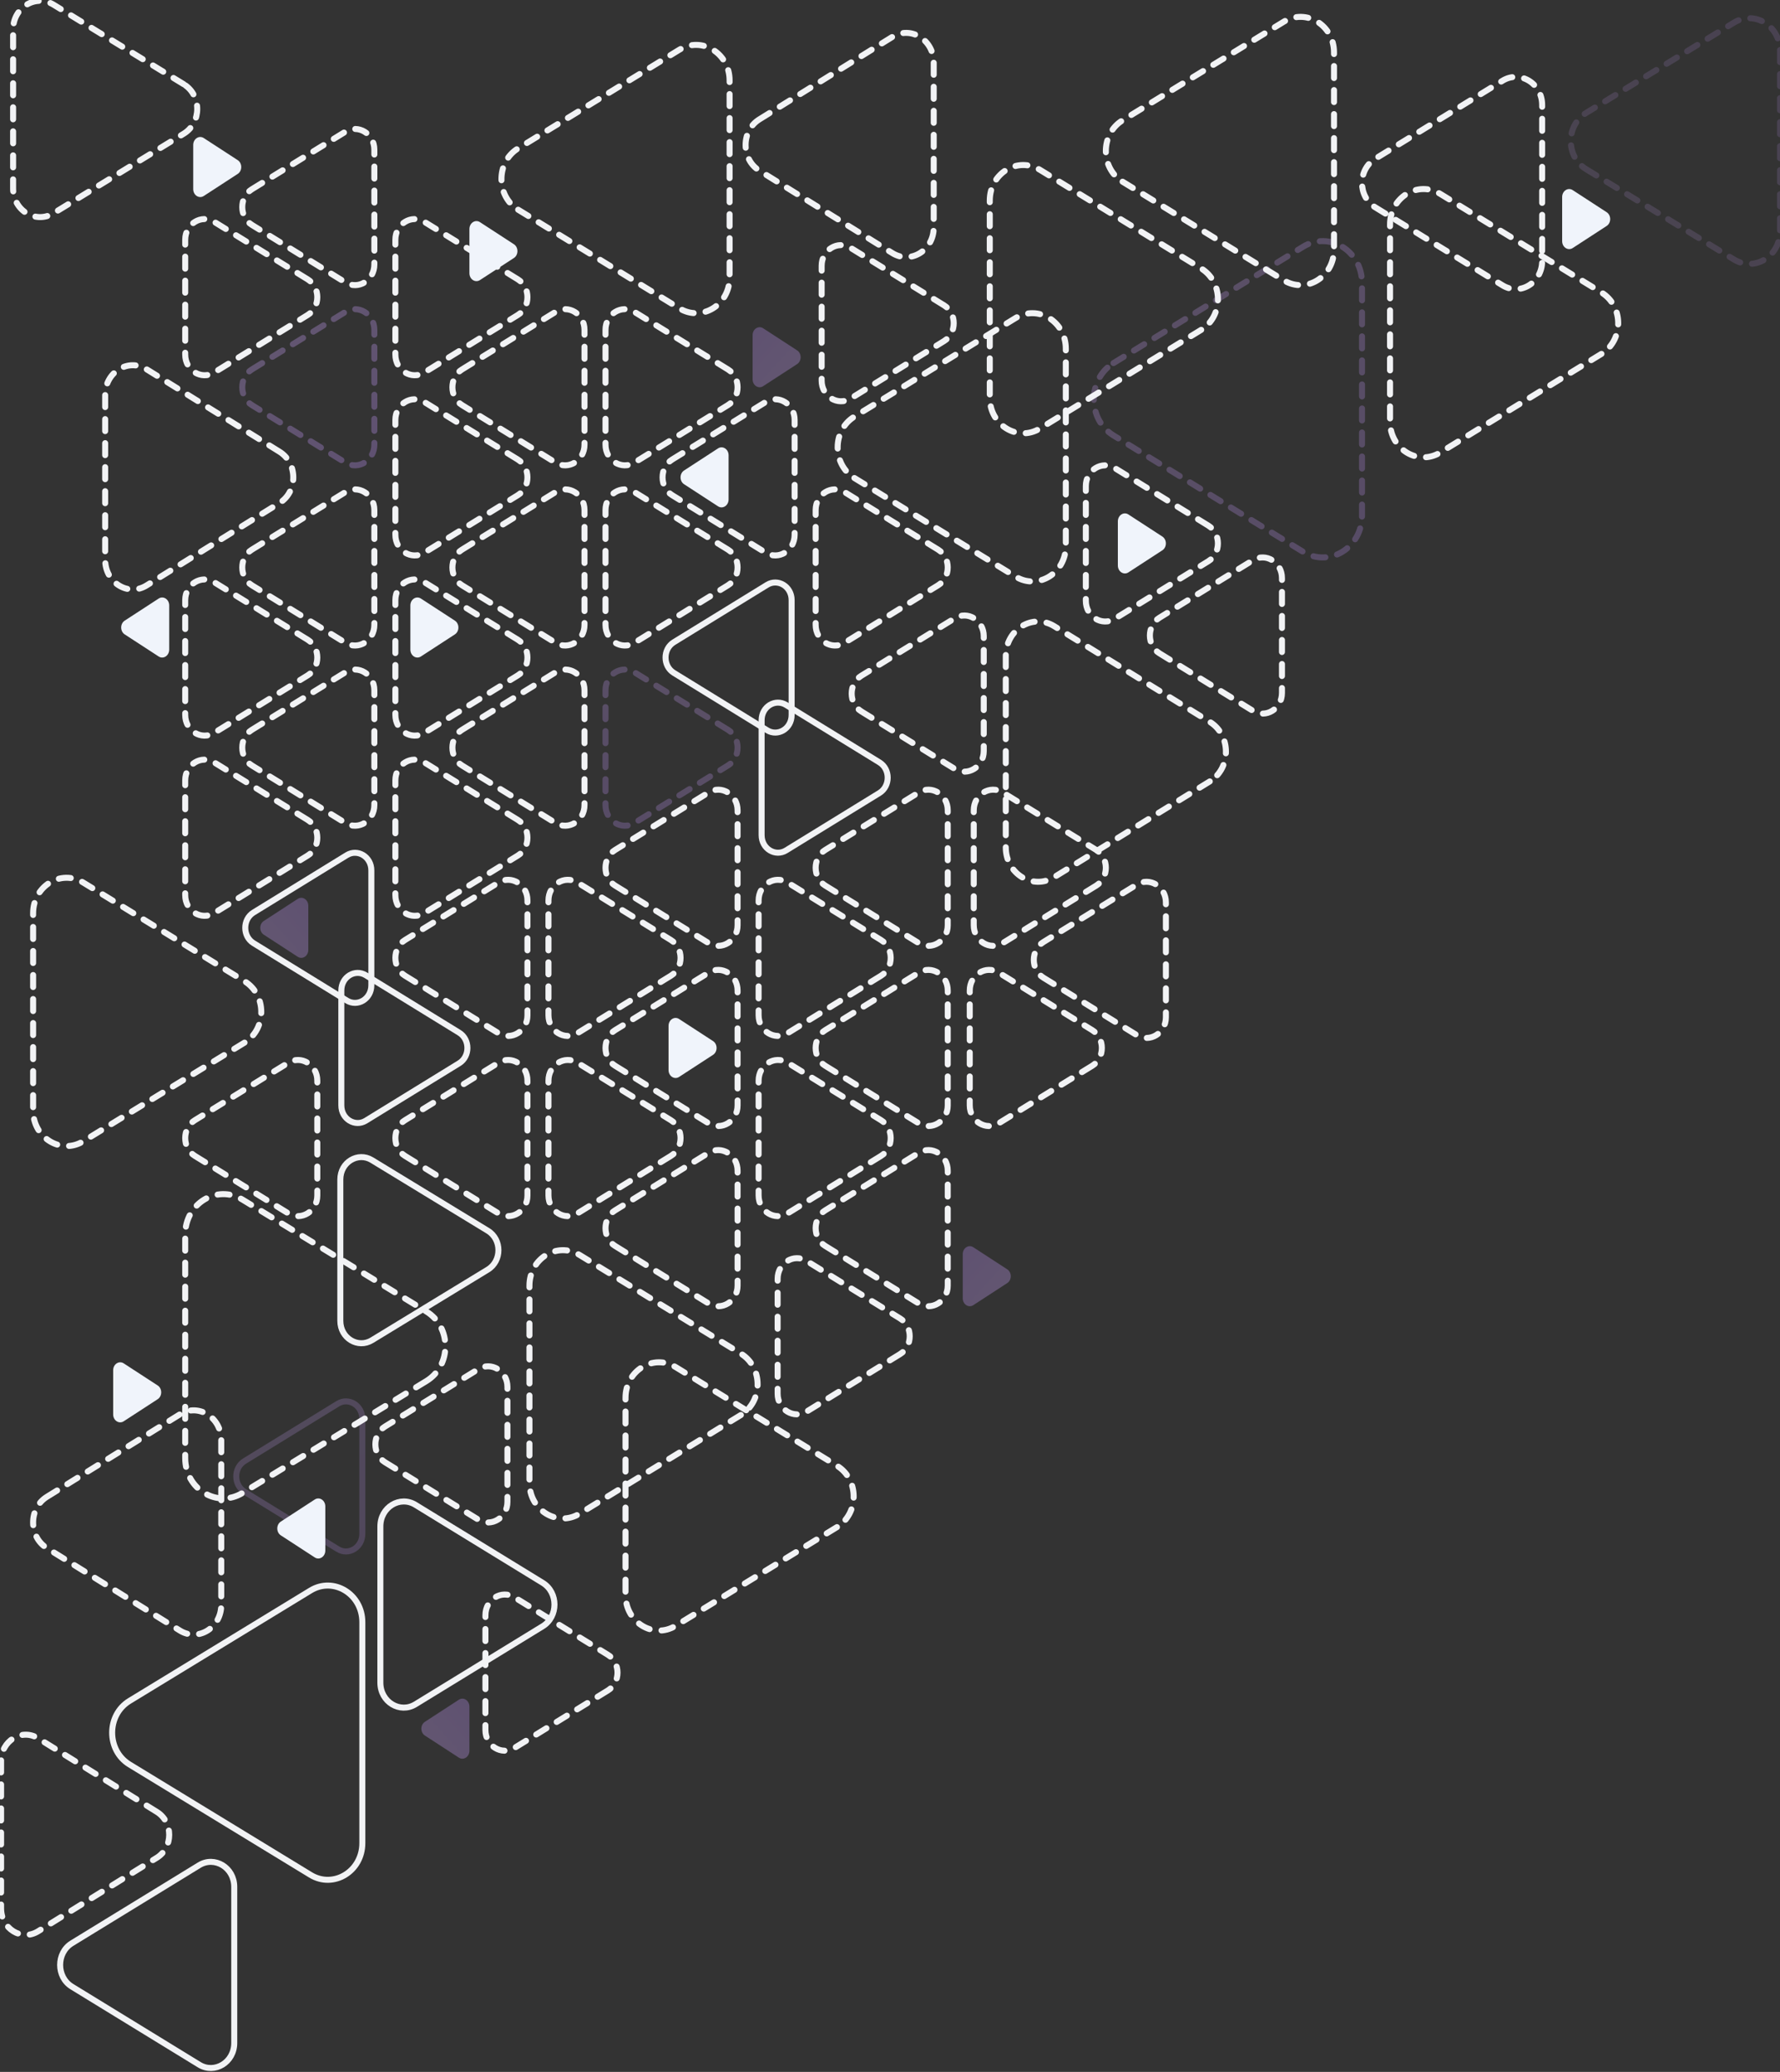 <svg width="587" height="683" viewBox="0 0 587 683" fill="none" xmlns="http://www.w3.org/2000/svg">
<rect x="0" y="0" width="587" height="683" fill="#333333" stroke="none"/>
<path d="M101.447 92.072L70.658 73.141C66.401 70.523 61.08 73.796 61.08 79.031V116.889C61.08 122.124 66.401 125.396 70.658 122.779L101.447 103.848C105.704 101.23 105.704 94.689 101.447 92.072Z" stroke="#F2F3F5" stroke-width="1.98" stroke-linecap="round" stroke-dasharray="3.96 3.96"/>
<path d="M60.59 27.767L17.671 1.556C11.737 -2.069 4.32 2.462 4.32 9.711V62.129C4.32 69.378 11.737 73.909 17.671 70.284L60.59 44.073C66.523 40.449 66.523 31.392 60.59 27.767Z" stroke="#F2F3F5" stroke-width="1.98" stroke-linecap="round" stroke-dasharray="3.96 3.96"/>
<path d="M101.447 210.872L70.658 191.941C66.401 189.324 61.08 192.596 61.08 197.831V235.689C61.08 240.924 66.401 244.196 70.658 241.579L101.447 222.648C105.704 220.03 105.704 213.489 101.447 210.872Z" stroke="#F2F3F5" stroke-width="1.98" stroke-linecap="round" stroke-dasharray="3.96 3.96"/>
<path d="M92.173 148.905L48.321 121.723C42.258 117.964 34.68 122.663 34.68 130.18V184.54C34.68 192.057 42.258 196.756 48.321 192.997L92.173 165.815C98.236 162.056 98.236 152.664 92.173 148.905Z" stroke="#F2F3F5" stroke-width="1.98" stroke-linecap="round" stroke-dasharray="3.96 3.96"/>
<path d="M15.467 493.425L59.319 466.243C65.382 462.484 72.96 467.183 72.96 474.7V529.06C72.96 536.577 65.382 541.276 59.319 537.517L15.467 510.335C9.404 506.576 9.404 497.184 15.467 493.425Z" stroke="#F2F3F5" stroke-width="1.98" stroke-linecap="round" stroke-dasharray="3.96 3.96"/>
<path d="M101.447 270.272L70.658 251.341C66.401 248.724 61.08 251.996 61.08 257.231V295.089C61.08 300.324 66.401 303.596 70.658 300.979L101.447 282.048C105.704 279.43 105.704 272.889 101.447 270.272Z" stroke="#F2F3F5" stroke-width="1.98" stroke-linecap="round" stroke-dasharray="3.96 3.96"/>
<path d="M51.737 597.291L12.55 573.021C7.132 569.665 0.36 573.86 0.36 580.572V629.108C0.36 635.82 7.132 640.015 12.55 636.659L51.737 612.389C57.154 609.033 57.154 600.647 51.737 597.291Z" stroke="#F2F3F5" stroke-width="1.98" stroke-linecap="round" stroke-dasharray="3.96 3.96"/>
<path opacity="0.3" d="M83.083 121.772L113.872 102.841C118.129 100.224 123.45 103.496 123.45 108.731V146.589C123.45 151.824 118.129 155.096 113.872 152.479L83.083 133.548C78.826 130.93 78.826 124.389 83.083 121.772Z" stroke="url(#paint0_linear_145_6)" stroke-width="1.98" stroke-linecap="round" stroke-dasharray="3.96 3.96"/>
<path d="M83.083 62.372L113.872 43.441C118.129 40.824 123.45 44.096 123.45 49.331V87.189C123.45 92.424 118.129 95.696 113.872 93.079L83.083 74.148C78.826 71.531 78.826 64.989 83.083 62.372Z" stroke="#F2F3F5" stroke-width="1.98" stroke-linecap="round" stroke-dasharray="3.96 3.96"/>
<path d="M83.083 240.572L113.872 221.641C118.129 219.024 123.45 222.296 123.45 227.531V265.389C123.45 270.624 118.129 273.896 113.872 271.279L83.083 252.348C78.826 249.73 78.826 243.189 83.083 240.572Z" stroke="#F2F3F5" stroke-width="1.98" stroke-linecap="round" stroke-dasharray="3.96 3.96"/>
<path d="M83.083 181.172L113.872 162.241C118.129 159.624 123.45 162.896 123.45 168.131V205.989C123.45 211.224 118.129 214.496 113.872 211.879L83.083 192.948C78.826 190.33 78.826 183.789 83.083 181.172Z" stroke="#F2F3F5" stroke-width="1.98" stroke-linecap="round" stroke-dasharray="3.96 3.96"/>
<path d="M114.391 281.885L114.391 281.885L83.601 300.815C79.973 303.046 79.973 308.674 83.601 310.905L114.391 329.835L114.391 329.835C117.893 331.989 122.46 329.364 122.46 324.789V286.931C122.46 282.356 117.893 279.731 114.391 281.885Z" stroke="#F2F3F5" stroke-width="1.98"/>
<path d="M152.383 121.772L183.172 102.841C187.429 100.224 192.75 103.496 192.75 108.731V146.589C192.75 151.824 187.429 155.096 183.172 152.479L152.383 133.548C148.126 130.93 148.126 124.389 152.383 121.772Z" stroke="#F2F3F5" stroke-width="1.98" stroke-linecap="round" stroke-dasharray="3.96 3.96"/>
<path d="M152.383 240.572L183.172 221.641C187.429 219.024 192.75 222.296 192.75 227.531V265.389C192.75 270.624 187.429 273.896 183.172 271.279L152.383 252.348C148.126 249.73 148.126 243.189 152.383 240.572Z" stroke="#F2F3F5" stroke-width="1.98" stroke-linecap="round" stroke-dasharray="3.96 3.96"/>
<path d="M152.383 181.172L183.172 162.241C187.429 159.624 192.75 162.896 192.75 168.131V205.989C192.75 211.224 187.429 214.496 183.172 211.879L152.383 192.948C148.126 190.33 148.126 183.789 152.383 181.172Z" stroke="#F2F3F5" stroke-width="1.98" stroke-linecap="round" stroke-dasharray="3.96 3.96"/>
<path opacity="0.25" d="M367.202 119.693L429.714 81.346C438.357 76.044 449.16 82.672 449.16 93.277V169.963C449.16 180.568 438.357 187.196 429.714 181.894L367.202 143.547C358.559 138.245 358.559 124.995 367.202 119.693Z" stroke="url(#paint1_linear_145_6)" stroke-width="1.98" stroke-linecap="round" stroke-dasharray="3.96 3.96"/>
<path d="M240.047 181.172L209.258 162.241C205.001 159.624 199.68 162.896 199.68 168.131V205.989C199.68 211.224 205.001 214.496 209.258 211.879L240.047 192.948C244.304 190.33 244.304 183.789 240.047 181.172Z" stroke="#F2F3F5" stroke-width="1.98" stroke-linecap="round" stroke-dasharray="3.96 3.96"/>
<path d="M309.347 181.172L278.558 162.241C274.301 159.624 268.98 162.896 268.98 168.131V205.989C268.98 211.224 274.301 214.496 278.558 211.879L309.347 192.948C313.604 190.33 313.604 183.789 309.347 181.172Z" stroke="#F2F3F5" stroke-width="1.98" stroke-linecap="round" stroke-dasharray="3.96 3.96"/>
<path d="M398.447 173.252L367.658 154.321C363.401 151.704 358.08 154.976 358.08 160.211V198.069C358.08 203.304 363.401 206.576 367.658 203.959L398.447 185.028C402.704 182.411 402.704 175.869 398.447 173.252Z" stroke="#F2F3F5" stroke-width="1.98" stroke-linecap="round" stroke-dasharray="3.96 3.96"/>
<path opacity="0.25" d="M240.047 240.572L209.258 221.641C205.001 219.024 199.68 222.296 199.68 227.531V265.389C199.68 270.624 205.001 273.896 209.258 271.279L240.047 252.348C244.304 249.73 244.304 243.189 240.047 240.572Z" stroke="url(#paint2_linear_145_6)" stroke-width="1.98" stroke-linecap="round" stroke-dasharray="3.96 3.96"/>
<path d="M240.047 121.772L209.258 102.841C205.001 100.224 199.68 103.496 199.68 108.731V146.589C199.68 151.824 205.001 155.096 209.258 152.479L240.047 133.548C244.304 130.93 244.304 124.389 240.047 121.772Z" stroke="#F2F3F5" stroke-width="1.98" stroke-linecap="round" stroke-dasharray="3.96 3.96"/>
<path d="M311.327 100.652L280.538 81.721C276.281 79.104 270.96 82.376 270.96 87.611V125.469C270.96 130.704 276.281 133.976 280.538 131.359L311.327 112.428C315.584 109.811 315.584 103.269 311.327 100.652Z" stroke="#F2F3F5" stroke-width="1.98" stroke-linecap="round" stroke-dasharray="3.96 3.96"/>
<path d="M250.427 39.345L294.279 12.163C300.342 8.404 307.92 13.102 307.92 20.62V74.98C307.92 82.497 300.342 87.196 294.279 83.437L250.427 56.255C244.364 52.496 244.364 43.104 250.427 39.345Z" stroke="#F2F3F5" stroke-width="1.98" stroke-linecap="round" stroke-dasharray="3.96 3.96"/>
<path d="M170.747 151.472L139.958 132.541C135.701 129.924 130.38 133.196 130.38 138.431V176.289C130.38 181.524 135.701 184.796 139.958 182.179L170.747 163.248C175.004 160.63 175.004 154.089 170.747 151.472Z" stroke="#F2F3F5" stroke-width="1.98" stroke-linecap="round" stroke-dasharray="3.96 3.96"/>
<path d="M221.683 151.472L252.472 132.541C256.729 129.924 262.05 133.196 262.05 138.431V176.289C262.05 181.524 256.729 184.796 252.472 182.179L221.683 163.248C217.426 160.63 217.426 154.089 221.683 151.472Z" stroke="#F2F3F5" stroke-width="1.98" stroke-linecap="round" stroke-dasharray="3.96 3.96"/>
<path d="M170.747 92.072L139.958 73.141C135.701 70.523 130.38 73.796 130.38 79.031V116.889C130.38 122.124 135.701 125.396 139.958 122.779L170.747 103.848C175.004 101.23 175.004 94.689 170.747 92.072Z" stroke="#F2F3F5" stroke-width="1.98" stroke-linecap="round" stroke-dasharray="3.96 3.96"/>
<path d="M170.747 270.272L139.958 251.341C135.701 248.724 130.38 251.996 130.38 257.231V295.089C130.38 300.324 135.701 303.596 139.958 300.979L170.747 282.048C175.004 279.43 175.004 272.889 170.747 270.272Z" stroke="#F2F3F5" stroke-width="1.98" stroke-linecap="round" stroke-dasharray="3.96 3.96"/>
<path d="M170.747 210.872L139.958 191.941C135.701 189.324 130.38 192.596 130.38 197.831V235.689C130.38 240.924 135.701 244.196 139.958 241.579L170.747 222.648C175.004 220.03 175.004 213.489 170.747 210.872Z" stroke="#F2F3F5" stroke-width="1.98" stroke-linecap="round" stroke-dasharray="3.96 3.96"/>
<path d="M252.991 192.785L252.991 192.785L222.201 211.715C218.573 213.946 218.573 219.574 222.201 221.805L252.991 240.735L252.991 240.735C256.493 242.889 261.06 240.264 261.06 235.689V197.831C261.06 193.256 256.493 190.631 252.991 192.785Z" stroke="#F2F3F5" stroke-width="1.98"/>
<path opacity="0.2" d="M111.421 462.725L111.421 462.725L80.631 481.655C77.003 483.886 77.003 489.514 80.631 491.745L111.421 510.675L111.421 510.676C114.923 512.829 119.49 510.204 119.49 505.629V467.771C119.49 463.196 114.923 460.571 111.421 462.725Z" stroke="url(#paint3_linear_145_6)" stroke-width="1.98"/>
<path d="M136.983 496.056L136.983 496.056L178.969 521.782C184.144 524.953 184.144 532.927 178.969 536.098L136.983 561.824L136.983 561.824C131.928 564.922 125.43 561.112 125.43 554.664V503.216C125.43 496.768 131.928 492.958 136.983 496.056Z" stroke="#F2F3F5" stroke-width="1.98"/>
<path d="M102.42 524.297L102.42 524.297L42.707 560.702C42.707 560.702 42.707 560.702 42.707 560.702C35.084 565.35 35.084 577.01 42.707 581.658C42.707 581.658 42.707 581.658 42.707 581.658L102.42 618.063L102.42 618.063C109.934 622.645 119.49 616.975 119.49 607.582V534.778C119.49 525.385 109.934 519.715 102.42 524.297Z" stroke="#F2F3F5" stroke-width="1.98"/>
<path d="M65.697 614.856L65.697 614.856L23.711 640.582C18.536 643.753 18.536 651.727 23.711 654.898L65.697 680.624L65.697 680.624C70.752 683.722 77.25 679.912 77.25 673.464V622.016C77.25 615.568 70.752 611.758 65.697 614.856Z" stroke="#F2F3F5" stroke-width="1.98"/>
<path d="M272.173 351.348L302.962 370.279C307.219 372.896 312.54 369.624 312.54 364.389L312.54 326.531C312.54 321.296 307.219 318.024 302.962 320.641L272.173 339.572C267.916 342.189 267.916 348.731 272.173 351.348Z" stroke="#F2F3F5" stroke-width="1.98" stroke-linecap="round" stroke-dasharray="3.96 3.96"/>
<path d="M272.173 410.748L302.962 429.679C307.219 432.296 312.54 429.024 312.54 423.789L312.54 385.931C312.54 380.696 307.219 377.424 302.962 380.041L272.173 398.972C267.916 401.589 267.916 408.131 272.173 410.748Z" stroke="#F2F3F5" stroke-width="1.98" stroke-linecap="round" stroke-dasharray="3.96 3.96"/>
<path d="M272.173 291.948L302.962 310.879C307.219 313.496 312.54 310.224 312.54 304.989L312.54 267.131C312.54 261.896 307.219 258.624 302.962 261.241L272.173 280.172C267.916 282.789 267.916 289.331 272.173 291.948Z" stroke="#F2F3F5" stroke-width="1.98" stroke-linecap="round" stroke-dasharray="3.96 3.96"/>
<path d="M284.053 234.528L314.842 253.459C319.099 256.076 324.42 252.804 324.42 247.569L324.42 209.711C324.42 204.476 319.099 201.204 314.842 203.821L284.053 222.752C279.796 225.369 279.796 231.911 284.053 234.528Z" stroke="#F2F3F5" stroke-width="1.98" stroke-linecap="round" stroke-dasharray="3.96 3.96"/>
<path d="M382.393 215.388L413.182 234.319C417.439 236.936 422.76 233.664 422.76 228.429L422.76 190.571C422.76 185.336 417.439 182.064 413.182 184.681L382.393 203.612C378.136 206.229 378.136 212.771 382.393 215.388Z" stroke="#F2F3F5" stroke-width="1.98" stroke-linecap="round" stroke-dasharray="3.96 3.96"/>
<path opacity="0.15" d="M523.057 55.765L571.829 85.55C578.571 89.669 587 84.521 587 76.283L587 16.717C587 8.479 578.571 3.331 571.829 7.45L523.057 37.235C516.314 41.354 516.314 51.646 523.057 55.765Z" stroke="url(#paint4_linear_145_6)" stroke-width="1.98" stroke-linecap="round" stroke-dasharray="3.96 3.96"/>
<path d="M453.514 68.342L495.499 94.068C501.304 97.625 508.56 93.179 508.56 86.064L508.56 34.616C508.56 27.501 501.304 23.055 495.499 26.612L453.514 52.338C447.709 55.895 447.709 64.784 453.514 68.342Z" stroke="#F2F3F5" stroke-width="1.98" stroke-linecap="round" stroke-dasharray="3.96 3.96"/>
<path d="M290.537 321.648L259.748 340.579C255.491 343.196 250.17 339.924 250.17 334.689L250.17 296.831C250.17 291.596 255.491 288.324 259.748 290.941L290.537 309.872C294.794 312.489 294.794 319.031 290.537 321.648Z" stroke="#F2F3F5" stroke-width="1.98" stroke-linecap="round" stroke-dasharray="3.96 3.96"/>
<path d="M361.487 291.948L330.698 310.879C326.441 313.496 321.12 310.224 321.12 304.989L321.12 267.131C321.12 261.896 326.441 258.624 330.698 261.241L361.487 280.172C365.744 282.789 365.744 289.331 361.487 291.948Z" stroke="#F2F3F5" stroke-width="1.98" stroke-linecap="round" stroke-dasharray="3.96 3.96"/>
<path d="M398.959 257.594L347.643 289.145C340.548 293.507 331.68 288.054 331.68 279.328L331.68 216.232C331.68 207.506 340.548 202.053 347.643 206.416L398.959 237.966C406.054 242.329 406.054 253.231 398.959 257.594Z" stroke="#F2F3F5" stroke-width="1.98" stroke-linecap="round" stroke-dasharray="3.96 3.96"/>
<path d="M290.537 381.048L259.748 399.979C255.491 402.596 250.17 399.324 250.17 394.089L250.17 356.231C250.17 350.996 255.491 347.724 259.748 350.341L290.537 369.272C294.794 371.889 294.794 378.431 290.537 381.048Z" stroke="#F2F3F5" stroke-width="1.98" stroke-linecap="round" stroke-dasharray="3.96 3.96"/>
<path d="M360.167 351.348L329.378 370.279C325.121 372.896 319.8 369.624 319.8 364.389L319.8 326.531C319.8 321.296 325.121 318.024 329.378 320.641L360.167 339.572C364.424 342.189 364.424 348.731 360.167 351.348Z" stroke="#F2F3F5" stroke-width="1.98" stroke-linecap="round" stroke-dasharray="3.96 3.96"/>
<path d="M296.807 446.388L266.018 465.319C261.761 467.936 256.44 464.664 256.44 459.429L256.44 421.571C256.44 416.336 261.761 413.064 266.018 415.681L296.807 434.612C301.064 437.229 301.064 443.77 296.807 446.388Z" stroke="#F2F3F5" stroke-width="1.98" stroke-linecap="round" stroke-dasharray="3.96 3.96"/>
<path d="M200.447 557.268L169.658 576.199C165.401 578.816 160.08 575.544 160.08 570.309L160.08 532.451C160.08 527.216 165.401 523.944 169.658 526.561L200.447 545.492C204.704 548.109 204.704 554.65 200.447 557.268Z" stroke="#F2F3F5" stroke-width="1.98" stroke-linecap="round" stroke-dasharray="3.96 3.96"/>
<path d="M259.229 280.335L259.229 280.335L290.019 261.405C293.647 259.174 293.647 253.546 290.019 251.315L259.229 232.385L259.229 232.385C255.727 230.231 251.16 232.856 251.16 237.431L251.16 275.289C251.16 279.864 255.727 282.489 259.229 280.335Z" stroke="#F2F3F5" stroke-width="1.98"/>
<path d="M150.009 209.125L138.813 216.406C137.265 217.413 135.33 216.154 135.33 214.14L135.33 199.58C135.33 197.566 137.265 196.308 138.813 197.314L150.009 204.595C151.557 205.602 151.557 208.118 150.009 209.125Z" fill="#F0F4FB"/>
<path d="M235.149 347.725L223.953 355.006C222.405 356.013 220.47 354.754 220.47 352.74L220.47 338.18C220.47 336.166 222.405 334.908 223.953 335.914L235.149 343.195C236.697 344.202 236.697 346.718 235.149 347.725Z" fill="#F0F4FB"/>
<path d="M529.839 74.485L518.643 81.766C517.095 82.772 515.16 81.514 515.16 79.5L515.16 64.94C515.16 62.926 517.095 61.667 518.643 62.674L529.839 69.955C531.387 70.962 531.387 73.478 529.839 74.485Z" fill="#F0F4FB"/>
<path opacity="0.3" d="M332.169 422.965L320.973 430.246C319.425 431.252 317.49 429.994 317.49 427.98L317.49 413.42C317.49 411.406 319.425 410.148 320.973 411.154L332.169 418.435C333.717 419.442 333.717 421.958 332.169 422.965Z" fill="url(#paint5_linear_145_6)"/>
<path opacity="0.3" d="M140.121 572.125L151.317 579.406C152.865 580.413 154.8 579.154 154.8 577.14L154.8 562.58C154.8 560.566 152.865 559.308 151.317 560.314L140.121 567.595C138.573 568.602 138.573 571.118 140.121 572.125Z" fill="url(#paint6_linear_145_6)"/>
<path d="M169.479 85.045L158.283 92.326C156.735 93.332 154.8 92.074 154.8 90.06L154.8 75.5C154.8 73.486 156.735 72.228 158.283 73.234L169.479 80.515C171.027 81.522 171.027 84.038 169.479 85.045Z" fill="#F0F4FB"/>
<path opacity="0.3" d="M262.869 120.025L251.673 127.306C250.125 128.313 248.19 127.054 248.19 125.04L248.19 110.48C248.19 108.466 250.125 107.208 251.673 108.214L262.869 115.495C264.417 116.502 264.417 119.018 262.869 120.025Z" fill="url(#paint7_linear_145_6)"/>
<path d="M383.319 181.405L372.123 188.686C370.575 189.692 368.64 188.434 368.64 186.42L368.64 171.86C368.64 169.846 370.575 168.587 372.123 169.594L383.319 176.875C384.867 177.882 384.867 180.398 383.319 181.405Z" fill="#F0F4FB"/>
<path d="M78.399 57.325L67.203 64.606C65.655 65.613 63.72 64.354 63.72 62.34L63.72 47.78C63.72 45.766 65.655 44.508 67.203 45.514L78.399 52.795C79.947 53.802 79.947 56.318 78.399 57.325Z" fill="#F0F4FB"/>
<path d="M225.591 159.625L236.787 166.906C238.335 167.913 240.27 166.654 240.27 164.64L240.27 150.08C240.27 148.066 238.335 146.808 236.787 147.814L225.591 155.095C224.043 156.102 224.043 158.618 225.591 159.625Z" fill="#F0F4FB"/>
<path opacity="0.3" d="M86.991 308.125L98.187 315.406C99.735 316.413 101.67 315.154 101.67 313.14L101.67 298.58C101.67 296.566 99.735 295.308 98.187 296.314L86.991 303.595C85.443 304.602 85.443 307.118 86.991 308.125Z" fill="url(#paint8_linear_145_6)"/>
<path d="M51.999 461.245L40.803 468.526C39.255 469.532 37.32 468.274 37.32 466.26L37.32 451.7C37.32 449.686 39.255 448.428 40.803 449.434L51.999 456.715C53.547 457.722 53.547 460.238 51.999 461.245Z" fill="#F0F4FB"/>
<path d="M92.601 506.125L103.797 513.406C105.345 514.413 107.28 513.154 107.28 511.14L107.28 496.58C107.28 494.566 105.345 493.308 103.797 494.314L92.601 501.595C91.053 502.602 91.053 505.118 92.601 506.125Z" fill="#F0F4FB"/>
<path d="M41.121 209.125L52.317 216.406C53.865 217.413 55.8 216.154 55.8 214.14L55.8 199.58C55.8 197.566 53.865 196.308 52.317 197.314L41.121 204.595C39.573 205.602 39.573 208.118 41.121 209.125Z" fill="#F0F4FB"/>
<path d="M221.237 321.648L190.448 340.579C186.191 343.196 180.87 339.924 180.87 334.689L180.87 296.831C180.87 291.596 186.191 288.324 190.448 290.941L221.237 309.872C225.494 312.489 225.494 319.031 221.237 321.648Z" stroke="#F2F3F5" stroke-width="1.98" stroke-linecap="round" stroke-dasharray="3.96 3.96"/>
<path d="M221.237 381.048L190.448 399.979C186.191 402.596 180.87 399.324 180.87 394.089L180.87 356.231C180.87 350.996 186.191 347.724 190.448 350.341L221.237 369.272C225.494 371.889 225.494 378.431 221.237 381.048Z" stroke="#F2F3F5" stroke-width="1.98" stroke-linecap="round" stroke-dasharray="3.96 3.96"/>
<path d="M244.326 466.456L191.143 498.977C183.791 503.474 174.6 497.853 174.6 488.859L174.6 423.821C174.6 414.827 183.791 409.206 191.143 413.703L244.326 446.224C251.678 450.721 251.678 461.959 244.326 466.456Z" stroke="#F2F3F5" stroke-width="1.98" stroke-linecap="round" stroke-dasharray="3.96 3.96"/>
<path d="M276.006 503.416L222.823 535.937C215.471 540.434 206.28 534.813 206.28 525.819L206.28 460.781C206.28 451.787 215.471 446.166 222.823 450.663L276.006 483.184C283.358 487.681 283.358 498.919 276.006 503.416Z" stroke="#F2F3F5" stroke-width="1.98" stroke-linecap="round" stroke-dasharray="3.96 3.96"/>
<path d="M140.592 455.275L79.945 492.165C71.561 497.266 61.08 490.889 61.08 480.687L61.08 406.913C61.08 396.711 71.561 390.334 79.945 395.435L140.592 432.326C148.976 437.427 148.976 450.173 140.592 455.275Z" stroke="#F2F3F5" stroke-width="1.98" stroke-linecap="round" stroke-dasharray="3.96 3.96"/>
<path d="M281.755 157.576L334.937 190.097C342.289 194.594 351.48 188.973 351.48 179.979L351.48 114.941C351.48 105.947 342.289 100.326 334.937 104.823L281.755 137.344C274.402 141.841 274.402 153.079 281.755 157.576Z" stroke="#F2F3F5" stroke-width="1.98" stroke-linecap="round" stroke-dasharray="3.96 3.96"/>
<path d="M528.126 116.656L474.943 149.177C467.591 153.674 458.4 148.053 458.4 139.059L458.4 74.021C458.4 65.027 467.591 59.406 474.943 63.903L528.126 96.424C535.478 100.921 535.478 112.159 528.126 116.656Z" stroke="#F2F3F5" stroke-width="1.98" stroke-linecap="round" stroke-dasharray="3.96 3.96"/>
<path d="M370.195 59.896L423.377 92.417C430.729 96.914 439.92 91.293 439.92 82.299L439.92 17.261C439.92 8.267 430.729 2.646 423.377 7.143L370.195 39.664C362.842 44.161 362.842 55.399 370.195 59.896Z" stroke="#F2F3F5" stroke-width="1.98" stroke-linecap="round" stroke-dasharray="3.96 3.96"/>
<path d="M396.126 108.736L342.943 141.257C335.591 145.754 326.4 140.133 326.4 131.139L326.4 66.101C326.4 57.107 335.591 51.486 342.943 55.983L396.126 88.504C403.478 93.001 403.478 104.238 396.126 108.736Z" stroke="#F2F3F5" stroke-width="1.98" stroke-linecap="round" stroke-dasharray="3.96 3.96"/>
<path d="M170.874 69.136L224.057 101.657C231.409 106.154 240.6 100.533 240.6 91.539L240.6 26.501C240.6 17.507 231.409 11.886 224.057 16.383L170.874 48.904C163.522 53.401 163.522 64.638 170.874 69.136Z" stroke="#F2F3F5" stroke-width="1.98" stroke-linecap="round" stroke-dasharray="3.96 3.96"/>
<path d="M80.645 343.696L27.463 376.217C20.111 380.714 10.92 375.093 10.92 366.099L10.92 301.061C10.92 292.067 20.111 286.446 27.463 290.943L80.645 323.464C87.998 327.961 87.998 339.199 80.645 343.696Z" stroke="#F2F3F5" stroke-width="1.98" stroke-linecap="round" stroke-dasharray="3.96 3.96"/>
<path d="M133.573 381.048L164.362 399.979C168.619 402.596 173.94 399.324 173.94 394.089L173.94 356.231C173.94 350.996 168.619 347.724 164.362 350.341L133.573 369.272C129.316 371.889 129.316 378.431 133.573 381.048Z" stroke="#F2F3F5" stroke-width="1.98" stroke-linecap="round" stroke-dasharray="3.96 3.96"/>
<path d="M126.973 482.028L157.762 500.959C162.019 503.576 167.34 500.304 167.34 495.069L167.34 457.211C167.34 451.976 162.019 448.704 157.762 451.321L126.973 470.252C122.716 472.869 122.716 479.411 126.973 482.028Z" stroke="#F2F3F5" stroke-width="1.98" stroke-linecap="round" stroke-dasharray="3.96 3.96"/>
<path d="M64.273 381.048L95.062 399.979C99.319 402.596 104.64 399.324 104.64 394.089L104.64 356.231C104.64 350.996 99.319 347.724 95.062 350.341L64.273 369.272C60.016 371.889 60.016 378.431 64.273 381.048Z" stroke="#F2F3F5" stroke-width="1.98" stroke-linecap="round" stroke-dasharray="3.96 3.96"/>
<path d="M133.573 321.648L164.362 340.579C168.619 343.196 173.94 339.924 173.94 334.689L173.94 296.831C173.94 291.596 168.619 288.324 164.362 290.941L133.573 309.872C129.316 312.489 129.316 319.031 133.573 321.648Z" stroke="#F2F3F5" stroke-width="1.98" stroke-linecap="round" stroke-dasharray="3.96 3.96"/>
<path d="M202.873 410.748L233.662 429.679C237.919 432.296 243.24 429.024 243.24 423.789L243.24 385.931C243.24 380.696 237.919 377.424 233.662 380.041L202.873 398.972C198.616 401.589 198.616 408.131 202.873 410.748Z" stroke="#F2F3F5" stroke-width="1.98" stroke-linecap="round" stroke-dasharray="3.96 3.96"/>
<path d="M344.113 322.308L374.902 341.239C379.159 343.856 384.48 340.584 384.48 335.349L384.48 297.491C384.48 292.256 379.159 288.984 374.902 291.601L344.113 310.532C339.856 313.15 339.856 319.691 344.113 322.308Z" stroke="#F2F3F5" stroke-width="1.98" stroke-linecap="round" stroke-dasharray="3.96 3.96"/>
<path d="M122.625 441.821L122.625 441.821L160.878 418.522C160.878 418.522 160.878 418.522 160.878 418.522C165.534 415.686 165.534 408.554 160.878 405.718C160.878 405.718 160.878 405.718 160.878 405.718L122.625 382.419L122.625 382.419C118.076 379.648 112.23 383.056 112.23 388.823L112.23 435.417C112.23 441.184 118.076 444.591 122.625 441.821Z" stroke="#F2F3F5" stroke-width="1.98"/>
<path d="M202.873 291.948L233.662 310.879C237.919 313.496 243.24 310.224 243.24 304.989L243.24 267.131C243.24 261.896 237.919 258.624 233.662 261.241L202.873 280.172C198.616 282.789 198.616 289.331 202.873 291.948Z" stroke="#F2F3F5" stroke-width="1.98" stroke-linecap="round" stroke-dasharray="3.96 3.96"/>
<path d="M202.873 351.348L233.662 370.279C237.919 372.896 243.24 369.624 243.24 364.389L243.24 326.531C243.24 321.296 237.919 318.024 233.662 320.641L202.873 339.572C198.616 342.189 198.616 348.731 202.873 351.348Z" stroke="#F2F3F5" stroke-width="1.98" stroke-linecap="round" stroke-dasharray="3.96 3.96"/>
<path d="M120.629 369.435L120.629 369.435L151.419 350.505C155.047 348.274 155.047 342.646 151.419 340.415L120.629 321.485L120.629 321.485C117.127 319.331 112.56 321.956 112.56 326.531L112.56 364.389C112.56 368.964 117.127 371.589 120.629 369.435Z" stroke="#F2F3F5" stroke-width="1.98"/>
<defs>
<linearGradient id="paint0_linear_145_6" x1="82.612" y1="101.92" x2="128.034" y2="145.844" gradientUnits="userSpaceOnUse">
<stop stop-color="#D3AAFF"/>
<stop offset="1" stop-color="#C597FF"/>
</linearGradient>
<linearGradient id="paint1_linear_145_6" x1="366.248" y1="79.48" x2="458.262" y2="168.666" gradientUnits="userSpaceOnUse">
<stop stop-color="#D3AAFF"/>
<stop offset="1" stop-color="#C597FF"/>
</linearGradient>
<linearGradient id="paint2_linear_145_6" x1="240.517" y1="220.72" x2="195.096" y2="264.644" gradientUnits="userSpaceOnUse">
<stop stop-color="#D3AAFF"/>
<stop offset="1" stop-color="#C597FF"/>
</linearGradient>
<linearGradient id="paint3_linear_145_6" x1="79.642" y1="460.96" x2="125.064" y2="504.884" gradientUnits="userSpaceOnUse">
<stop stop-color="#D3AAFF"/>
<stop offset="1" stop-color="#C597FF"/>
</linearGradient>
<linearGradient id="paint4_linear_145_6" x1="522.312" y1="87" x2="593.795" y2="17.409" gradientUnits="userSpaceOnUse">
<stop stop-color="#D3AAFF"/>
<stop offset="1" stop-color="#C597FF"/>
</linearGradient>
<linearGradient id="paint5_linear_145_6" x1="332.34" y1="430.6" x2="314.93" y2="414.683" gradientUnits="userSpaceOnUse">
<stop stop-color="#D3AAFF"/>
<stop offset="1" stop-color="#C597FF"/>
</linearGradient>
<linearGradient id="paint6_linear_145_6" x1="139.95" y1="579.76" x2="157.36" y2="563.843" gradientUnits="userSpaceOnUse">
<stop stop-color="#D3AAFF"/>
<stop offset="1" stop-color="#C597FF"/>
</linearGradient>
<linearGradient id="paint7_linear_145_6" x1="263.04" y1="127.66" x2="245.63" y2="111.743" gradientUnits="userSpaceOnUse">
<stop stop-color="#D3AAFF"/>
<stop offset="1" stop-color="#C597FF"/>
</linearGradient>
<linearGradient id="paint8_linear_145_6" x1="86.82" y1="315.76" x2="104.23" y2="299.843" gradientUnits="userSpaceOnUse">
<stop stop-color="#D3AAFF"/>
<stop offset="1" stop-color="#C597FF"/>
</linearGradient>
</defs>
</svg>
